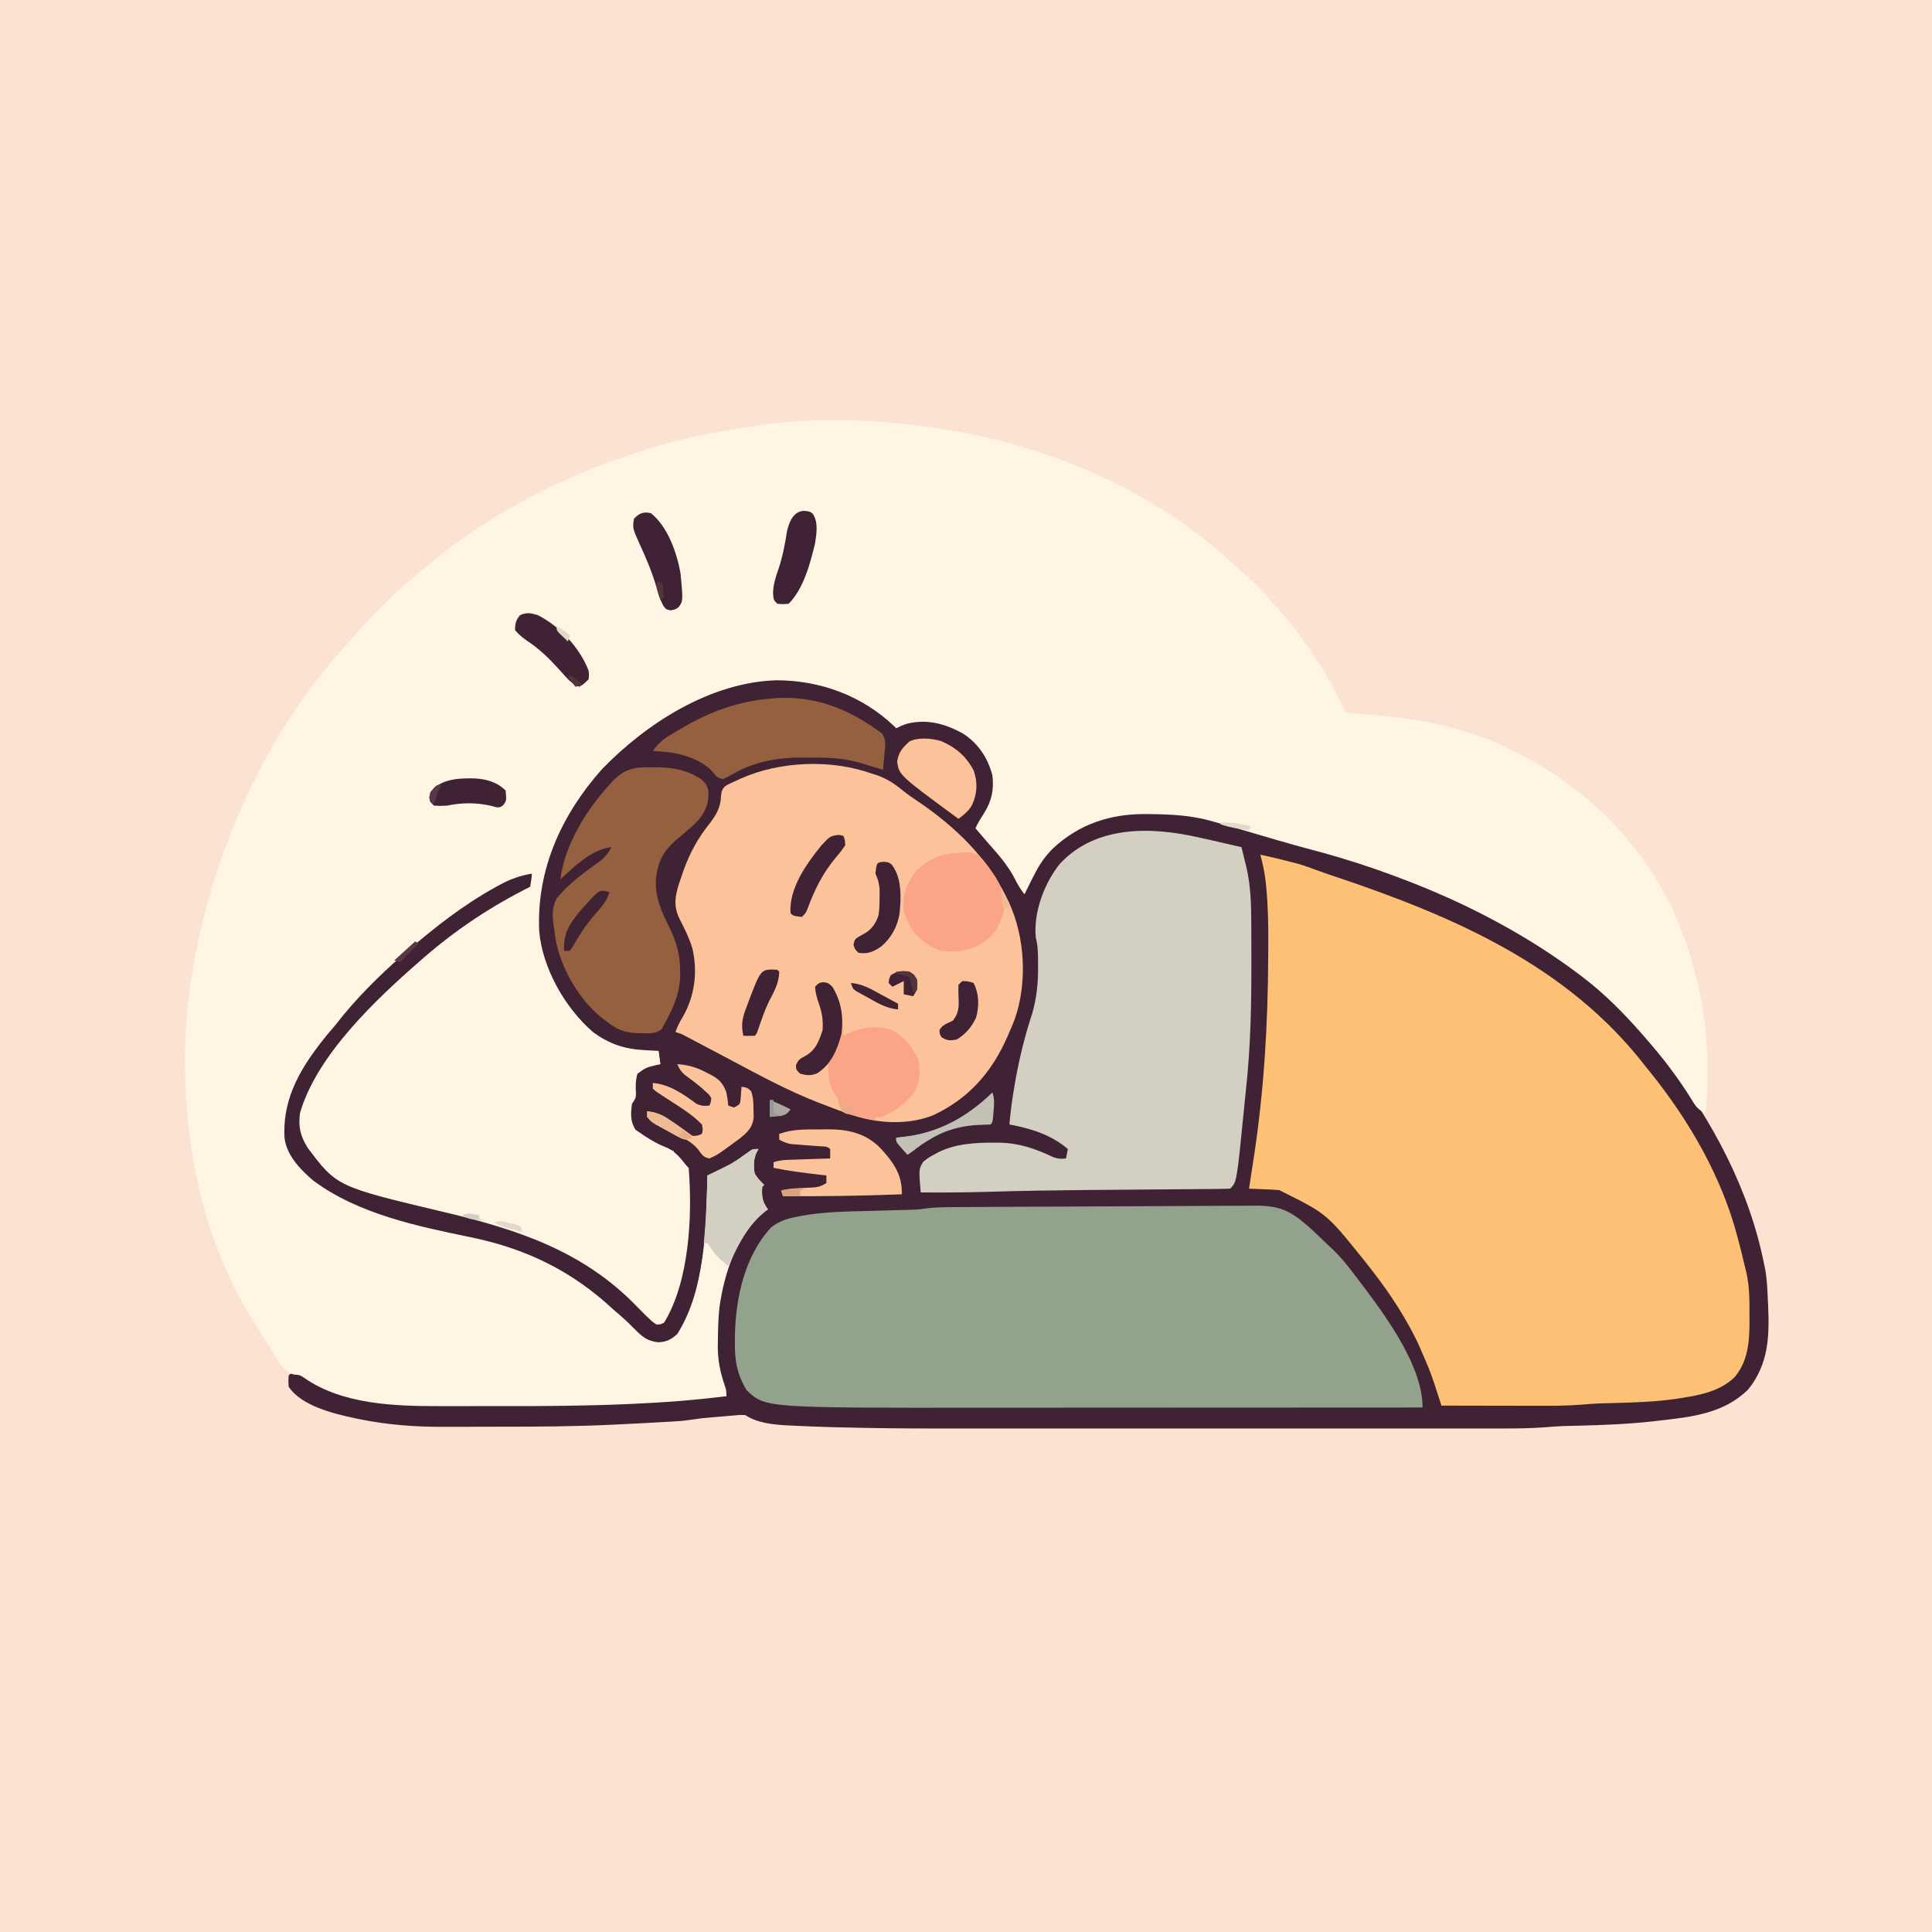 <svg version="1.1" xmlns="http://www.w3.org/2000/svg" width="1024" height="1024">
<rect width="100%" height="100%" fill="#808080" stroke="none"/>
<path d="M0 0 C337.92 0 675.84 0 1024 0 C1024 337.92 1024 675.84 1024 1024 C686.08 1024 348.16 1024 0 1024 C0 686.08 0 348.16 0 0 Z " fill="#FBE2D1" transform="translate(0,0)"/>
<path d="M0 0 C2.803 2.211 5.468 4.484 8 7 C9.052 6.505 10.104 6.01 11.188 5.5 C19.873 2.293 29.014 3.232 37.438 6.746 C48.036 11.932 55.318 19.201 59.34 30.465 C61.467 38.633 59.957 45.642 56 53 C54.453 55.2 52.856 57.041 51 59 C52.332 61.928 53.819 64.083 56 66.438 C63.885 75.294 70.741 84.333 76 95 C76.496 93.938 76.993 92.876 77.504 91.781 C81.207 84.015 84.673 76.988 91 71 C91.818 70.136 91.818 70.136 92.652 69.254 C96.844 65.135 101.564 62.412 106.75 59.75 C107.381 59.421 108.012 59.091 108.662 58.752 C119.568 53.403 130.558 52.455 142.562 52.562 C143.264 52.565 143.965 52.567 144.688 52.57 C156.172 52.63 166.961 53.717 178 57 C179.613 57.468 179.613 57.468 181.258 57.945 C183.308 58.569 185.352 59.213 187.391 59.875 C192.082 61.337 196.817 62.602 201.562 63.875 C212.104 66.719 222.567 69.784 233 73 C234.174 73.358 235.349 73.716 236.559 74.085 C246.507 77.138 256.337 80.468 266.125 84 C267.283 84.418 267.283 84.418 268.463 84.843 C323.055 104.621 377.164 132.759 413 180 C413.939 181.21 414.877 182.419 415.816 183.629 C440.297 215.442 460.184 252.362 468 292 C468.184 292.856 468.369 293.712 468.559 294.594 C469.553 300.013 469.753 305.505 470 311 C470.046 311.936 470.092 312.872 470.14 313.837 C470.859 330.373 470.407 345.002 459.59 358.422 C446.586 371.33 429.335 373.034 412 375 C411.035 375.112 410.071 375.224 409.077 375.339 C395.779 376.822 382.451 377.324 369.083 377.659 C367.848 377.69 366.613 377.722 365.34 377.754 C363.721 377.79 363.721 377.79 362.07 377.826 C358.587 377.94 355.125 378.225 351.651 378.503 C344.264 379.034 336.923 379.14 329.519 379.127 C328.116 379.128 326.713 379.13 325.31 379.132 C321.494 379.136 317.679 379.134 313.864 379.131 C309.732 379.128 305.6 379.132 301.468 379.135 C293.382 379.139 285.296 379.138 277.21 379.135 C270.62 379.133 264.03 379.133 257.44 379.134 C256.027 379.134 256.027 379.134 254.586 379.134 C252.673 379.135 250.759 379.135 248.845 379.135 C230.914 379.138 212.982 379.135 195.051 379.129 C179.749 379.125 164.448 379.126 149.146 379.13 C131.313 379.136 113.48 379.138 95.647 379.135 C93.733 379.134 91.82 379.134 89.906 379.134 C88.964 379.134 88.023 379.134 87.053 379.133 C80.503 379.132 73.953 379.134 67.403 379.136 C59.372 379.139 51.342 379.138 43.311 379.133 C39.233 379.13 35.155 379.129 31.078 379.133 C13.821 379.146 -3.422 378.986 -20.674 378.554 C-21.475 378.535 -22.275 378.516 -23.1 378.496 C-31.467 378.288 -39.827 378.004 -48.184 377.555 C-48.863 377.522 -49.541 377.488 -50.24 377.454 C-57.624 377.025 -65.759 376.16 -72 372 C-74.72 371.892 -74.72 371.892 -77.77 372.207 C-78.906 372.299 -80.042 372.391 -81.213 372.486 C-82.401 372.594 -83.589 372.702 -84.812 372.812 C-85.989 372.909 -87.165 373.005 -88.377 373.104 C-94.669 373.621 -94.669 373.621 -100.916 374.507 C-104.454 375.073 -107.934 375.302 -111.512 375.5 C-112.238 375.541 -112.965 375.581 -113.713 375.623 C-115.259 375.709 -116.805 375.793 -118.35 375.875 C-120.608 375.996 -122.866 376.122 -125.123 376.25 C-130.081 376.525 -135.04 376.766 -140 377 C-140.934 377.046 -141.868 377.091 -142.83 377.138 C-162.77 378.086 -182.697 378.188 -202.655 378.185 C-207.183 378.185 -211.71 378.199 -216.237 378.216 C-219.797 378.227 -223.357 378.229 -226.917 378.229 C-228.585 378.23 -230.253 378.234 -231.921 378.242 C-246.794 378.306 -261.521 377.228 -276.125 374.25 C-277.361 373.998 -277.361 373.998 -278.623 373.742 C-290.155 371.255 -307.156 367.265 -314 357 C-314.188 353.875 -314.188 353.875 -314 351 C-313 350 -313 350 -310.699 349.773 C-307.567 350.036 -306.352 350.821 -303.812 352.625 C-286.372 363.554 -263.072 366.157 -242.874 366.145 C-242.02 366.149 -241.166 366.152 -240.286 366.155 C-237.477 366.165 -234.668 366.167 -231.859 366.168 C-229.854 366.171 -227.849 366.175 -225.843 366.178 C-221.623 366.184 -217.404 366.186 -213.184 366.185 C-208.959 366.185 -204.734 366.192 -200.509 366.206 C-177.721 366.279 -154.973 366.097 -132.203 365.113 C-130.813 365.055 -130.813 365.055 -129.396 364.995 C-118.59 364.529 -107.846 363.802 -97.09 362.655 C-92.026 362.127 -87.092 361.913 -82 362 C-82.277 361.264 -82.554 360.528 -82.84 359.77 C-83.202 358.794 -83.564 357.818 -83.938 356.812 C-84.297 355.85 -84.657 354.887 -85.027 353.895 C-92.407 331.932 -86.793 303.468 -77 283 C-72.887 274.907 -67.395 268.395 -61 262 C-61.495 261.484 -61.99 260.969 -62.5 260.438 C-64.511 257.169 -64.206 254.777 -64 251 C-64 250.01 -64 249.02 -64 248 C-64.66 247.464 -65.32 246.928 -66 246.375 C-68.646 243.233 -68.505 241.128 -68.34 237.129 C-67.91 234.434 -66.963 232.882 -65 231 C-68.962 232.772 -72.347 234.901 -75.875 237.438 C-86.498 245 -86.498 245 -92 245 C-91.984 246.002 -91.984 246.002 -91.968 247.025 C-91.716 265.629 -92.923 282.623 -96.812 300.812 C-97.167 302.494 -97.167 302.494 -97.528 304.21 C-99.896 314.778 -102.793 326.532 -111.812 333.375 C-116.123 334.606 -119.905 335.068 -123.945 333.008 C-128.935 329.432 -133.087 324.947 -137.371 320.578 C-141.65 316.382 -146.281 312.687 -151 309 C-151.947 308.247 -152.895 307.494 -153.871 306.719 C-176.615 289.079 -202.047 281.956 -229.706 275.746 C-294.99 260.97 -294.99 260.97 -314.445 233.996 C-318.948 225.952 -318.017 214.828 -316.48 206.023 C-310.9 188.264 -296.695 171.933 -284.266 158.477 C-282.427 156.467 -280.649 154.429 -278.875 152.363 C-274.382 147.217 -269.578 142.394 -264.75 137.562 C-263.872 136.672 -262.994 135.782 -262.09 134.865 C-256.042 128.804 -249.705 123.319 -243 118 C-241.854 117.059 -240.709 116.117 -239.566 115.172 C-227.113 105.131 -213.719 96.369 -199.688 88.688 C-199.013 88.308 -198.338 87.929 -197.643 87.539 C-193.261 85.224 -189.926 84.624 -185 85 C-185 87.31 -185 89.62 -185 92 C-185.592 92.32 -186.184 92.641 -186.794 92.971 C-209.647 105.419 -231.894 119.542 -250.209 138.238 C-252.065 140.064 -253.995 141.76 -255.973 143.453 C-260.061 146.985 -263.767 150.789 -267.438 154.75 C-268.09 155.451 -268.743 156.152 -269.415 156.874 C-274.525 162.404 -279.36 168.068 -284 174 C-284.808 175.002 -285.616 176.003 -286.449 177.035 C-301.968 196.279 -301.968 196.279 -307.441 219.492 C-305.941 228.016 -300.728 234.812 -294 240 C-283.232 247.343 -271.323 251.972 -259 256 C-258.127 256.291 -257.253 256.583 -256.353 256.883 C-244.195 260.794 -231.714 263.587 -219.302 266.565 C-208.403 269.186 -197.62 271.924 -187.027 275.617 C-186.242 275.891 -185.457 276.165 -184.648 276.447 C-161.78 284.71 -141.82 300.156 -125.4 317.849 C-122.422 320.966 -120.386 322.726 -116 323 C-109.57 310.649 -107.322 297.621 -105 284 C-104.799 282.882 -104.799 282.882 -104.593 281.742 C-102.966 272.549 -102.668 263.254 -102.438 253.938 C-102.386 252.77 -102.335 251.603 -102.282 250.401 C-102.116 244.2 -102.116 244.2 -104.598 238.708 C-106.478 236.806 -106.478 236.806 -108.489 235.272 C-108.987 234.852 -109.486 234.432 -110 234 C-110 233.34 -110 232.68 -110 232 C-111.258 231.649 -112.516 231.299 -113.812 230.938 C-120.773 228.621 -129.269 224.611 -133 218 C-133.363 215.309 -133.363 215.309 -133.312 212.438 C-133.309 211.487 -133.305 210.537 -133.301 209.559 C-133 207 -133 207 -131 204 C-130.908 201.683 -130.908 201.683 -131.125 199.188 C-131.166 195.661 -130.947 193.866 -129.625 190.5 C-125.872 186.926 -122.035 186.557 -117 186 C-117.33 183.69 -117.66 181.38 -118 179 C-119.027 179.046 -120.055 179.093 -121.113 179.141 C-135.318 179.595 -145.019 176.437 -156 167 C-169.308 154.501 -180.821 134.282 -182.171 115.64 C-182.232 113.111 -182.224 110.592 -182.188 108.062 C-182.187 106.799 -182.187 106.799 -182.186 105.51 C-182.121 96.147 -181.007 87.888 -178 79 C-177.692 78.088 -177.383 77.176 -177.066 76.236 C-164.063 39.189 -133.908 10.164 -99.09 -6.938 C-88.845 -11.664 -77.945 -14.419 -67 -17 C-66.141 -17.205 -65.283 -17.41 -64.398 -17.621 C-41.141 -21.295 -18.744 -13.278 0 0 Z " fill="#3F2233" transform="translate(467,378)"/>
<path d="M0 0 C1.579 0.265 1.579 0.265 3.19 0.535 C28.501 4.909 53.596 12.446 77 23 C77.824 23.366 78.648 23.732 79.497 24.109 C105.593 35.765 129.35 51.418 150.457 70.68 C152.235 72.302 154.025 73.91 155.824 75.508 C160.5 79.68 164.989 83.835 169.012 88.645 C170.607 90.534 172.232 92.37 173.895 94.199 C187.989 109.841 200.355 128.17 208.99 147.429 C209.99 149.345 209.99 149.345 213 150 C214.61 150.18 216.224 150.318 217.84 150.43 C218.81 150.501 219.78 150.572 220.779 150.645 C222.343 150.759 222.343 150.759 223.938 150.875 C249.469 152.927 273.871 157.516 297 169 C298.134 169.555 298.134 169.555 299.292 170.121 C310.259 175.53 320.325 181.525 330 189 C330.882 189.659 331.763 190.317 332.672 190.996 C358.741 211.259 379.214 238.728 390 270 C390.251 270.72 390.502 271.44 390.76 272.181 C400.875 301.601 403.992 331.019 401 362 C397.281 360.302 395.965 358.8 393.875 355.25 C386.568 343.341 378.208 332.489 369 322 C367.892 320.724 367.892 320.724 366.762 319.422 C357.339 308.742 347.353 298.629 336 290 C335.37 289.521 334.741 289.042 334.092 288.548 C291.957 256.729 240.302 234.756 189.29 221.601 C185.069 220.493 180.881 219.269 176.688 218.062 C175.829 217.818 174.97 217.574 174.085 217.323 C169.384 215.984 164.693 214.614 160.012 213.207 C154.024 211.411 148.018 209.69 142 208 C141.21 207.77 140.42 207.539 139.606 207.302 C128.736 204.201 117.995 203.595 106.75 203.5 C106.08 203.489 105.41 203.479 104.72 203.468 C85.799 203.238 69.008 208.642 55.042 221.738 C50.708 226.028 47.701 230.572 45 236 C44.275 237.41 44.275 237.41 43.535 238.848 C42.331 241.22 41.153 243.602 40 246 C37.74 243.155 36.104 240.315 34.5 237.062 C30.644 229.862 25.388 224.074 20 218 C18.768 216.565 17.538 215.128 16.312 213.688 C15.168 212.357 15.168 212.357 14 211 C15.328 208.233 16.813 205.687 18.5 203.125 C22.591 196.561 23.898 190.692 23 183 C20.607 173.645 15.312 165.786 7.125 160.625 C-2.293 155.526 -11.89 152.888 -22.609 155.68 C-25.008 156.538 -25.008 156.538 -28 158 C-28.369 157.622 -28.737 157.245 -29.117 156.855 C-46.13 140.712 -68.179 132.602 -91.496 132.559 C-126.461 133.612 -160.412 155.322 -184.047 179.801 C-205.418 203.865 -218.667 232.933 -217.218 265.447 C-215.535 285.173 -203.464 306.281 -188.727 318.988 C-180.219 325.265 -172.147 328.002 -161.75 328.562 C-161.005 328.606 -160.26 328.649 -159.492 328.693 C-157.662 328.799 -155.831 328.9 -154 329 C-153.67 331.31 -153.34 333.62 -153 336 C-154.031 336.238 -154.031 336.238 -155.082 336.48 C-160.594 337.845 -160.594 337.845 -165.125 341.062 C-166.212 344.71 -166.134 347.914 -165.91 351.695 C-166 354 -166 354 -168 357 C-168.741 362.036 -168.997 366.505 -166.125 370.812 C-160.765 374.564 -155.465 378.081 -149.312 380.375 C-144.713 382.632 -142.142 386.041 -139 390 C-138.67 390.33 -138.34 390.66 -138 391 C-135.948 415.897 -137.533 450.999 -151 473 C-152.934 473.992 -152.934 473.992 -155 474 C-156.754 472.953 -156.754 472.953 -158.562 471.25 C-159.266 470.598 -159.97 469.945 -160.695 469.273 C-162.274 467.716 -163.83 466.137 -165.367 464.539 C-193.907 434.959 -228.918 423.586 -267.966 414.346 C-324.495 400.908 -324.495 400.908 -340 380.25 C-343.804 374.069 -344.952 369.239 -344 362 C-335.238 331.247 -303.303 301.266 -280 281 C-279.381 280.458 -278.762 279.916 -278.125 279.358 C-261.069 264.54 -242.211 252.106 -222 242 C-221.593 239.678 -221.256 237.343 -221 235 C-227.304 236.112 -232.53 237.911 -238.125 241 C-238.853 241.394 -239.581 241.789 -240.331 242.195 C-257.237 251.524 -272.449 263.379 -287 276 C-287.784 276.67 -288.567 277.341 -289.375 278.031 C-302.226 289.276 -314.559 301.48 -325 315 C-326.478 316.751 -327.957 318.501 -329.438 320.25 C-342.819 336.667 -353.307 353.118 -352.218 374.864 C-351.26 384.261 -343.734 392.006 -336.824 397.836 C-313.085 415.471 -281.57 421.99 -253.16 427.834 C-224.03 433.876 -199.773 445.671 -178 466 C-176.609 467.214 -175.213 468.422 -173.812 469.625 C-171.19 471.899 -168.73 474.26 -166.312 476.75 C-162.375 480.697 -159.775 482.803 -154.062 483.438 C-149.684 483.215 -147.261 482.044 -144 479 C-128.979 455.232 -128.804 422.124 -128 395 C-126.938 394.492 -125.876 393.984 -124.781 393.461 C-114.614 388.587 -114.614 388.587 -105.48 382.031 C-104 381 -104 381 -101 381 C-101.321 381.57 -101.642 382.14 -101.973 382.727 C-103.653 386.446 -103.711 390.005 -103 394 C-101.569 396.449 -100.057 397.994 -98 400 C-98.33 400.33 -98.66 400.66 -99 401 C-99.386 406.019 -98.977 408.907 -96 413 C-96.727 413.532 -96.727 413.532 -97.469 414.074 C-112.399 425.933 -119.136 446.677 -121.687 465.01 C-122.295 470.812 -122.442 476.606 -122.5 482.438 C-122.519 483.586 -122.537 484.734 -122.556 485.917 C-122.502 493.25 -121.277 499.416 -118.857 506.34 C-118 509 -118 509 -118 512 C-134.64 514.098 -151.257 515.368 -168.008 516.086 C-168.989 516.129 -169.971 516.172 -170.982 516.216 C-192.677 517.142 -214.358 517.309 -236.07 517.261 C-241.295 517.249 -246.52 517.256 -251.746 517.268 C-255.872 517.275 -259.999 517.273 -264.126 517.268 C-266.054 517.266 -267.982 517.268 -269.909 517.273 C-293.646 517.318 -321.579 516.436 -341.762 502.297 C-344.052 500.785 -344.052 500.785 -347.281 500.52 C-353.146 498.955 -355.798 492.749 -358.812 487.938 C-359.864 486.304 -359.864 486.304 -360.936 484.638 C-362.981 481.439 -364.995 478.223 -367 475 C-367.516 474.184 -368.032 473.367 -368.563 472.526 C-385.305 445.946 -396.13 414.982 -401 384 C-401.161 383.001 -401.322 382.002 -401.487 380.972 C-406.472 348.336 -406.167 313.429 -400 281 C-399.78 279.844 -399.561 278.688 -399.334 277.498 C-387.511 217.224 -360.171 157.846 -318.266 112.477 C-316.398 110.435 -314.587 108.365 -312.781 106.27 C-308.781 101.688 -304.552 97.36 -300.25 93.062 C-299.456 92.269 -298.662 91.476 -297.843 90.658 C-292.935 85.801 -287.983 81.229 -282.535 76.98 C-279.798 74.842 -277.191 72.583 -274.562 70.312 C-248.959 48.981 -218.982 32.087 -188 20 C-186.807 19.522 -186.807 19.522 -185.59 19.034 C-162.689 9.901 -137.888 3.15 -113.516 -0.61 C-111.822 -0.873 -110.13 -1.151 -108.441 -1.444 C-73.343 -7.428 -35.018 -6.073 0 0 Z " fill="#FEF6E2" transform="translate(503,228)"/>
<path d="M0 0 C5.559 1.17 11.067 2.497 16.562 3.938 C17.781 4.256 18.999 4.574 20.254 4.902 C23.525 5.861 26.665 6.994 29.85 8.201 C33.243 9.462 36.675 10.604 40.109 11.75 C102.241 32.643 162.756 58.67 204 112 C204.876 113.088 205.753 114.173 206.633 115.258 C227.307 140.879 244.698 170.974 253 203 C253.167 203.633 253.334 204.267 253.506 204.919 C254.734 209.598 255.913 214.286 257 219 C257.182 219.726 257.365 220.453 257.553 221.201 C259.272 228.647 259.297 235.948 259.25 243.562 C259.258 244.825 259.265 246.088 259.273 247.389 C259.251 258.056 258.532 268.452 251.383 276.914 C243.773 284.334 233.214 286.428 223 288 C221.895 288.174 220.791 288.348 219.652 288.527 C208.778 290.019 197.915 290.382 186.948 290.658 C185.723 290.69 184.497 290.721 183.234 290.754 C182.154 290.778 181.073 290.802 179.96 290.826 C176.637 290.972 173.356 291.223 170.043 291.509 C162.385 292.115 154.75 292.127 147.074 292.098 C145.591 292.096 144.107 292.094 142.623 292.093 C138.765 292.09 134.907 292.08 131.049 292.069 C127.093 292.058 123.137 292.054 119.182 292.049 C111.454 292.038 103.727 292.021 96 292 C95.816 291.426 95.632 290.851 95.442 290.26 C90.343 274.42 90.343 274.42 83.688 259.188 C83.219 258.231 82.75 257.274 82.267 256.289 C74.796 241.303 65.48 228.026 55 215 C54.492 214.368 53.984 213.736 53.46 213.084 C35.101 190.255 35.101 190.255 9.923 177.756 C7.511 177.581 5.104 177.467 2.688 177.375 C1.434 177.317 1.434 177.317 0.154 177.258 C-1.897 177.164 -3.948 177.081 -6 177 C-5.817 175.815 -5.817 175.815 -5.631 174.607 C-5.086 171.071 -4.543 167.536 -4 164 C-3.757 162.425 -3.757 162.425 -3.508 160.818 C1.944 125.24 4.027 90.019 4.174 54.049 C4.183 52.011 4.194 49.974 4.209 47.937 C4.274 37.601 4.12 27.36 3.113 17.066 C2.997 15.869 2.997 15.869 2.878 14.647 C2.327 9.62 1.323 4.881 0 0 Z " fill="#FEC074" transform="translate(668,453)"/>
<path d="M0 0 C0.75 -0.006 1.499 -0.013 2.272 -0.02 C4.762 -0.04 7.252 -0.053 9.742 -0.066 C11.536 -0.079 13.331 -0.092 15.125 -0.106 C31.463 -0.221 47.802 -0.278 64.141 -0.323 C76.204 -0.356 88.266 -0.415 100.329 -0.51 C108.828 -0.574 117.328 -0.608 125.828 -0.619 C130.896 -0.627 135.964 -0.648 141.033 -0.702 C145.804 -0.753 150.573 -0.765 155.345 -0.749 C157.088 -0.75 158.831 -0.764 160.573 -0.793 C172.207 -0.978 179.035 0.35 188.133 8.174 C188.829 8.751 189.524 9.328 190.24 9.922 C191.87 11.307 193.412 12.746 194.946 14.237 C195.492 14.756 196.039 15.276 196.602 15.811 C197.661 16.822 198.716 17.836 199.768 18.855 C200.871 19.921 201.994 20.967 203.122 22.006 C209.189 27.726 214.123 34.538 219.133 41.174 C219.782 42.032 219.782 42.032 220.444 42.907 C232.722 59.271 251.133 84.762 251.133 106.174 C214.386 106.197 177.638 106.215 140.89 106.225 C136.533 106.226 132.175 106.228 127.818 106.229 C126.951 106.229 126.083 106.23 125.19 106.23 C111.222 106.234 97.255 106.242 83.288 106.251 C68.911 106.261 54.535 106.266 40.159 106.268 C32.103 106.269 24.047 106.272 15.991 106.28 C-97.236 106.381 -97.236 106.381 -107.117 97.049 C-112.261 88.598 -113.527 81.053 -113.367 71.237 C-113.355 70.053 -113.344 68.87 -113.332 67.65 C-112.896 47.701 -108.106 25.917 -94.242 10.799 C-89.796 7.253 -85.694 6.078 -80.234 5.022 C-79.37 4.853 -78.507 4.684 -77.617 4.509 C-65.719 2.382 -53.669 2.28 -41.617 1.987 C-38.053 1.885 -34.489 1.779 -30.925 1.67 C-28.731 1.604 -26.536 1.544 -24.341 1.49 C-22.847 1.449 -22.847 1.449 -21.323 1.408 C-20.028 1.376 -20.028 1.376 -18.706 1.343 C-15.718 1.201 -15.718 1.201 -12.181 0.674 C-8.119 0.16 -4.091 0.015 0 0 Z " fill="#92A28C" transform="translate(502.867,639.826)"/>
<path d="M0 0 C0.944 0.3 1.887 0.601 2.859 0.91 C8.197 2.778 12.197 5.436 16.535 9.027 C19.34 11.272 22.267 13.248 25.25 15.25 C44.374 28.292 61.162 44.5 71.375 65.438 C71.792 66.283 72.209 67.129 72.639 68 C81.373 86.673 82.654 111.119 75.689 130.579 C74.841 132.744 73.937 134.872 73 137 C72.7 137.704 72.401 138.408 72.092 139.133 C63.77 158.316 51.314 172.494 32.113 181.328 C16.388 187.166 -0.758 185.024 -16 179 C-16.736 178.74 -17.472 178.479 -18.23 178.211 C-20.176 177.522 -22.083 176.763 -24 176 C-25.002 175.627 -26.003 175.255 -27.035 174.871 C-44.531 168.189 -60.988 159.084 -77.508 150.321 C-82.168 147.851 -86.833 145.393 -91.5 142.938 C-92.403 142.46 -93.306 141.982 -94.237 141.49 C-95.076 141.049 -95.916 140.607 -96.781 140.152 C-97.524 139.76 -98.268 139.368 -99.033 138.965 C-101.127 137.883 -101.127 137.883 -104 137 C-102.943 134.092 -101.771 131.634 -100.125 129 C-93.712 117.837 -92.104 105.043 -95.062 92.562 C-96.683 87.254 -99.092 82.297 -101.662 77.389 C-105.263 70.239 -104.205 64.761 -101.816 57.476 C-101.506 56.576 -101.195 55.677 -100.875 54.75 C-100.397 53.351 -100.397 53.351 -99.91 51.923 C-96.481 42.136 -92.1 34.188 -85.609 26.117 C-82.159 21.579 -80.063 17.779 -79.859 12.023 C-79.58 9.55 -79.412 8.397 -77.601 6.654 C-75.655 5.494 -73.709 4.573 -71.625 3.688 C-70.901 3.355 -70.178 3.022 -69.432 2.679 C-48.596 -6.635 -21.471 -7.642 0 0 Z " fill="#FCC29A" transform="translate(462,410)"/>
<path d="M0 0 C1.976 0.438 3.953 0.876 5.93 1.312 C11.294 2.509 16.65 3.742 22 5 C22.654 7.623 23.298 10.248 23.938 12.875 C24.211 13.966 24.211 13.966 24.49 15.078 C26.985 25.419 27.167 35.696 27.203 46.297 C27.21 47.682 27.217 49.066 27.224 50.451 C27.243 54.884 27.248 59.317 27.25 63.75 C27.251 64.503 27.251 65.257 27.252 66.033 C27.27 88.504 26.876 110.805 24.419 133.164 C24.005 136.952 23.635 140.742 23.273 144.535 C19.52 182.48 19.52 182.48 16 186 C13.071 186.12 10.164 186.176 7.234 186.189 C6.311 186.198 5.389 186.206 4.438 186.215 C2.419 186.232 0.4 186.247 -1.618 186.26 C-4.855 186.281 -8.092 186.309 -11.329 186.337 C-17.091 186.387 -22.853 186.431 -28.615 186.474 C-38.788 186.549 -48.96 186.631 -59.133 186.719 C-60.237 186.728 -61.341 186.738 -62.478 186.747 C-78.842 186.891 -95.197 187.178 -111.555 187.664 C-123.706 188.024 -135.844 188.11 -148 188 C-149.053 175.801 -149.053 175.801 -146.758 171.875 C-144.927 170.255 -143.167 169.13 -141 168 C-140.313 167.616 -139.626 167.232 -138.918 166.836 C-129.806 162.272 -119.66 161.608 -109.625 161.625 C-108.621 161.627 -107.618 161.628 -106.583 161.63 C-95.888 161.806 -87.51 164.709 -77.879 169.25 C-75.516 170.193 -73.515 170.325 -71 170 C-70.67 168.35 -70.34 166.7 -70 165 C-78.931 157.399 -89.636 154.12 -101 152 C-100.387 144.892 -99.421 137.9 -98.188 130.875 C-98.012 129.872 -97.836 128.868 -97.654 127.834 C-95.539 116.064 -92.677 104.625 -88.93 93.258 C-86.515 84.796 -85.704 76.917 -85.812 68.125 C-85.813 67.107 -85.814 66.088 -85.814 65.039 C-85.839 60.829 -85.908 57.075 -87 53 C-88.355 39.675 -82.503 24.034 -74.191 13.766 C-54.963 -6.817 -25.44 -5.857 0 0 Z " fill="#D3D0C3" transform="translate(636,444)"/>
<path d="M0 0 C0.851 -0.003 1.703 -0.006 2.58 -0.01 C10.153 0.054 17.473 0.889 24.125 4.75 C24.856 5.161 25.587 5.572 26.34 5.996 C28.795 7.745 30.014 9.478 30.629 12.441 C30.946 18.81 29.521 22.635 25.656 27.672 C22.118 31.457 18.186 34.688 14.192 37.979 C6.819 44.128 3.995 49.577 2.844 59.18 C2.319 69.276 5.876 76.478 10.188 85.312 C13.929 92.991 15.629 99.568 15.688 108.062 C15.694 108.843 15.7 109.623 15.707 110.427 C15.538 118.116 13.168 124.809 9.688 131.625 C9.285 132.426 8.883 133.226 8.469 134.051 C8.046 134.797 7.623 135.544 7.188 136.312 C6.818 137.056 6.448 137.8 6.066 138.566 C3.042 141.377 -0.457 140.992 -4.375 140.938 C-5.188 140.929 -6 140.921 -6.838 140.912 C-13.852 140.649 -18.409 138.864 -23.812 134.312 C-24.565 133.744 -25.318 133.176 -26.094 132.59 C-38.373 122.687 -48.159 105.462 -50.559 89.727 C-50.642 88.93 -50.726 88.133 -50.812 87.312 C-51.01 86.124 -51.207 84.935 -51.41 83.711 C-52.017 78.67 -52.361 73.861 -49.639 69.381 C-43.302 61.488 -34.656 55.329 -26.457 49.496 C-23.787 47.292 -22.378 45.373 -20.812 42.312 C-31.732 43.782 -39.836 52.242 -47.812 59.312 C-45.307 40.561 -34.029 22.595 -21.438 8.812 C-20.962 8.291 -20.487 7.769 -19.998 7.232 C-13.829 0.821 -8.5 -0.159 0 0 Z " fill="#95603F" transform="translate(344.812,406.688)"/>
<path d="M0 0 C19.183 -0.405 35.369 6.061 50.766 17.117 C51.583 17.699 52.4 18.28 53.242 18.879 C55.65 22.417 54.947 25.74 54.516 29.867 C54.45 30.66 54.384 31.453 54.316 32.27 C54.152 34.22 53.961 36.169 53.766 38.117 C53.183 37.935 52.6 37.754 52 37.566 C49.262 36.727 46.514 35.923 43.766 35.117 C42.903 34.851 42.04 34.585 41.15 34.312 C33.29 32.086 25.745 31.622 17.64 31.671 C15.531 31.68 13.425 31.651 11.316 31.619 C-1.434 31.552 -13.809 33.598 -25.047 39.93 C-28.441 41.824 -28.441 41.824 -31.234 43.117 C-34.234 42.117 -34.234 42.117 -36.059 39.754 C-41.484 33.179 -51.83 29.743 -60.102 28.785 C-62.811 28.527 -65.519 28.304 -68.234 28.117 C-64.742 22.825 -60.028 20.233 -54.672 17.117 C-53.766 16.585 -52.86 16.054 -51.926 15.506 C-35.393 5.9 -19.142 0.694 0 0 Z " fill="#95603F" transform="translate(414.234,369.883)"/>
<path d="M0 0 C2.625 0.438 2.625 0.438 4.75 2.375 C9.78 10.591 10.234 18.951 10.625 28.438 C11.196 28.149 11.767 27.86 12.355 27.562 C20.175 23.982 28.175 22.451 36.465 25.473 C43.393 29.213 47.164 34.515 50.625 41.438 C51.365 48.306 51.369 54.013 47.172 59.695 C42.517 64.938 37.254 68.987 30.625 71.438 C29.635 71.438 28.645 71.438 27.625 71.438 C27.625 72.097 27.625 72.757 27.625 73.438 C24.641 72.713 21.662 71.976 18.688 71.211 C16.471 70.651 14.239 70.151 12 69.688 C9.625 68.438 9.625 68.438 8.5 65.188 C8.211 63.95 7.923 62.712 7.625 61.438 C6.944 60.551 6.264 59.664 5.562 58.75 C2.712 53.876 2.805 48.996 2.625 43.438 C1.511 44.366 1.511 44.366 0.375 45.312 C-5.096 49.54 -5.096 49.54 -9.5 49.188 C-12.375 48.438 -12.375 48.438 -14.375 46.438 C-14.5 44.125 -14.5 44.125 -13.375 41.438 C-11.66 40.281 -11.66 40.281 -9.562 39.125 C-3.91 35.934 -2.351 31.366 -0.375 25.438 C0.011 19.836 -0.727 15.806 -2.633 10.551 C-3.582 7.849 -4.166 5.295 -4.375 2.438 C-2.375 0.438 -2.375 0.438 0 0 Z " fill="#FCA586" transform="translate(436.375,520.562)"/>
<path d="M0 0 C0.643 0.825 1.286 1.65 1.949 2.5 C2.523 3.325 3.096 4.15 3.688 5 C4.269 5.825 4.85 6.65 5.449 7.5 C9.136 13.444 10.464 19.039 10 26 C8.003 33.593 4.723 39.161 -2.062 43.312 C-9.035 47.307 -15.038 47.671 -23 47 C-26.06 46.124 -28.412 44.835 -31 43 C-31.626 42.564 -32.253 42.129 -32.898 41.68 C-38.364 37.459 -40.85 32.45 -43 26 C-43.866 17.402 -41.351 10.797 -36 4 C-29.047 -2.007 -23.659 -4.365 -14.562 -4.938 C-13.716 -5.018 -12.87 -5.099 -11.998 -5.182 C-6.149 -5.553 -3.712 -4.902 0 0 Z " fill="#FCA586" transform="translate(522,457)"/>
<path d="M0 0 C1.259 -0.024 2.519 -0.049 3.816 -0.074 C14.719 -0.108 23.855 1.657 31.902 9.391 C38.973 16.985 44.009 23.61 43.75 34.375 C22.739 35.2 1.777 35.511 -19.25 35.375 C-19.745 33.89 -19.745 33.89 -20.25 32.375 C-15.201 31.177 -10.119 31.048 -4.957 30.857 C-1.243 30.673 0.587 30.484 3.75 28.375 C3.75 27.055 3.75 25.735 3.75 24.375 C2.65 24.254 1.551 24.133 0.418 24.008 C-7.867 23.075 -16.072 22.035 -24.25 20.375 C-24.25 19.385 -24.25 18.395 -24.25 17.375 C-21.011 16.295 -18.458 16.171 -15.051 16.059 C-13.842 16.017 -12.634 15.975 -11.389 15.932 C-10.126 15.892 -8.863 15.853 -7.562 15.812 C-6.288 15.769 -5.014 15.726 -3.701 15.682 C-0.551 15.575 2.599 15.473 5.75 15.375 C5.793 13.709 5.791 12.041 5.75 10.375 C4.127 8.752 2.222 9.076 -0.02 8.91 C-1.476 8.793 -1.476 8.793 -2.963 8.674 C-5.017 8.517 -7.072 8.364 -9.127 8.213 C-10.59 8.094 -10.59 8.094 -12.082 7.973 C-12.976 7.906 -13.871 7.839 -14.792 7.77 C-17.303 7.367 -19.057 6.634 -21.25 5.375 C-21.25 4.385 -21.25 3.395 -21.25 2.375 C-14.302 -0.225 -7.345 0.007 0 0 Z " fill="#FCC29A" transform="translate(434.25,598.625)"/>
<path d="M0 0 C-0.481 0.855 -0.481 0.855 -0.973 1.727 C-2.653 5.446 -2.711 9.005 -2 13 C-0.569 15.449 0.943 16.994 3 19 C2.67 19.33 2.34 19.66 2 20 C1.614 25.019 2.023 27.907 5 32 C4.515 32.354 4.031 32.709 3.531 33.074 C-5.828 40.508 -11.001 51.354 -16 62 C-19.516 59.302 -22.249 56.861 -24.75 53.188 C-25.493 52.136 -26.235 51.084 -27 50 C-27.66 50 -28.32 50 -29 50 C-28.934 49.359 -28.869 48.718 -28.801 48.057 C-28.08 40.647 -27.703 33.252 -27.438 25.812 C-27.394 24.67 -27.351 23.527 -27.307 22.35 C-27.202 19.566 -27.1 16.783 -27 14 C-25.938 13.492 -24.876 12.984 -23.781 12.461 C-13.614 7.587 -13.614 7.587 -4.48 1.031 C-3 0 -3 0 0 0 Z " fill="#D3D0C3" transform="translate(402,609)"/>
<path d="M0 0 C6.081 0.467 10.477 1.779 15.812 4.688 C16.467 5.014 17.121 5.341 17.795 5.678 C22.221 8.042 24.211 10.136 26 15 C26.688 18.875 26.688 18.875 27 22 C27.99 22.33 28.98 22.66 30 23 C33.17 21.379 33.17 21.379 33.512 18.836 C33.599 17.618 33.599 17.618 33.688 16.375 C33.753 15.558 33.819 14.74 33.887 13.898 C33.924 13.272 33.961 12.645 34 12 C36.495 12.333 37.665 12.564 39.227 14.598 C40.298 17.925 40.34 20.946 40.375 24.438 C40.403 25.736 40.432 27.034 40.461 28.371 C39.769 33.815 37.328 35.889 33.23 39.316 C21.313 48.113 21.313 48.113 17 50 C13.733 49.423 12.962 47.947 11.047 45.254 C7.41 40.844 2.427 38.773 -2.625 36.312 C-4.516 35.376 -6.404 34.435 -8.289 33.488 C-9.121 33.081 -9.954 32.674 -10.811 32.255 C-12.97 31.017 -14.462 29.954 -16 28 C-16 27.01 -16 26.02 -16 25 C-11.38 25.516 -8.418 26.676 -4.562 29.25 C-3.612 29.874 -2.662 30.498 -1.684 31.141 C0.565 32.698 2.719 34.32 4.875 36 C7.796 38.304 7.796 38.304 10.938 37.812 C11.618 37.544 12.299 37.276 13 37 C13.59 34.758 13.59 34.758 13 32 C7.68 26.42 0.853 22.469 -5.574 18.27 C-6.716 17.514 -7.858 16.757 -9 16 C-9.811 15.468 -10.622 14.935 -11.457 14.387 C-11.966 13.929 -12.475 13.471 -13 13 C-13 12.01 -13 11.02 -13 10 C-4.312 10.686 3.08 15.788 9.895 20.863 C12.427 22.23 14.164 22.213 17 22 C17.766 20.176 17.766 20.176 18 18 C16.906 16.22 16.906 16.22 15.125 14.688 C14.164 13.786 14.164 13.786 13.184 12.867 C10.204 10.319 7.097 7.969 3.918 5.676 C1.901 3.914 1.011 2.456 0 0 Z " fill="#FCC29A" transform="translate(359,564)"/>
<path d="M0 0 C7.817 3.248 13.714 8.239 17.57 15.824 C19.705 21.851 19.4 27.945 16.766 33.754 C14.995 37.128 12.47 39.04 9.453 41.316 C-21.948 18.211 -21.948 18.211 -23.047 11.066 C-22.386 6.108 -20.167 3.636 -16.547 0.316 C-11.797 -2.058 -5.004 -1.343 0 0 Z " fill="#FCC29A" transform="translate(498.547,392.684)"/>
<path d="M0 0 C8.932 7.116 13.721 20.905 15.688 31.812 C17.084 46.546 17.084 46.546 14.641 49.824 C13 51 13 51 10.5 51.5 C8 51 8 51 6.477 48.906 C4.823 45.651 3.864 42.515 2.875 39 C0.568 31.09 -2.606 23.66 -6.053 16.184 C-9.734 7.997 -9.734 7.997 -9 3 C-6.328 0.031 -3.898 -0.928 0 0 Z " fill="#3F2233" transform="translate(345,272)"/>
<path d="M0 0 C3.125 0.25 3.125 0.25 4.781 1.398 C7.964 5.783 6.928 12.133 6.125 17.25 C3.562 27.863 0.051 41.324 -7.875 49.25 C-10.875 49.5 -10.875 49.5 -13.875 49.25 C-15.875 47.25 -15.875 47.25 -16.145 43.594 C-16.036 39.39 -14.972 35.687 -13.562 31.75 C-11.21 24.812 -9.811 18.015 -8.746 10.773 C-7.521 5.819 -5.46 0.475 0 0 Z " fill="#3F2233" transform="translate(425.875,270.75)"/>
<path d="M0 0 C11.533 5.831 22.113 17.053 26.824 29.109 C27.25 30.938 27.25 30.938 27 34 C24.562 36.438 24.562 36.438 22 38 C18.882 36.633 16.961 35.131 14.715 32.586 C13.803 31.573 13.803 31.573 12.872 30.54 C12.234 29.826 11.595 29.111 10.938 28.375 C5.742 22.679 0.729 17.825 -5.73 13.578 C-8.14 11.902 -10.092 10.233 -12 8 C-12 4.523 -11.619 2.738 -9.375 0.062 C-5.759 -1.555 -3.815 -1.063 0 0 Z " fill="#3F2233" transform="translate(285,326)"/>
<path d="M0 0 C2.625 0.25 2.625 0.25 4.184 1.453 C9.763 8.408 9.247 19.249 8.379 27.625 C7.22 34.505 3.99 40.374 -1.336 44.926 C-5.315 47.632 -8.451 49.071 -13.375 48.25 C-15.375 46.25 -15.375 46.25 -16 43.938 C-15.375 41.25 -15.375 41.25 -13.727 40.023 C-12.295 39.198 -10.858 38.381 -9.418 37.57 C-6.021 35.375 -4.084 32.328 -2.789 28.531 C-2.199 25.279 -2.204 22.116 -2.188 18.812 C-2.166 16.865 -2.166 16.865 -2.145 14.879 C-2.362 11.461 -3.016 9.336 -4.375 6.25 C-3.709 0.39 -3.709 0.39 0 0 Z " fill="#3F2233" transform="translate(468.375,456.75)"/>
<path d="M0 0 C2.625 0.438 2.625 0.438 4.75 2.375 C9.588 10.277 10.749 18.247 9.625 27.438 C7.292 36.068 4.304 43.352 -3.312 48.375 C-6.865 49.608 -8.794 49.496 -12.375 48.438 C-14.375 46.438 -14.375 46.438 -14.5 44.125 C-13.188 40.99 -12.445 40.714 -9.562 39.125 C-3.91 35.934 -2.351 31.366 -0.375 25.438 C0.011 19.836 -0.727 15.806 -2.633 10.551 C-3.582 7.849 -4.166 5.295 -4.375 2.438 C-2.375 0.438 -2.375 0.438 0 0 Z " fill="#3F2233" transform="translate(436.375,520.562)"/>
<path d="M0 0 C1.12 -0.005 1.12 -0.005 2.262 -0.01 C8.754 0.13 14.997 1.684 19.75 6.438 C20.215 11.784 20.215 11.784 18.508 14.184 C16.75 15.438 16.75 15.438 14.727 15.293 C13.951 15.073 13.175 14.852 12.375 14.625 C4.551 12.764 -3.395 12.762 -11.25 14.438 C-14.938 14.625 -14.938 14.625 -18.25 14.438 C-20.25 12.438 -20.25 12.438 -20.75 10.125 C-20.139 6.84 -18.699 5.623 -16.148 3.551 C-11.03 0.549 -5.829 0.02 0 0 Z " fill="#3F2233" transform="translate(248.25,412.562)"/>
<path d="M0 0 C0.825 0.165 1.65 0.33 2.5 0.5 C3.316 2.59 3.316 2.59 3.5 5.5 C1.893 7.897 0.328 9.913 -1.562 12.062 C-8.528 20.435 -12.877 29.338 -16.641 39.539 C-17.5 41.5 -17.5 41.5 -19.5 43.5 C-24.056 42.944 -24.056 42.944 -25.5 41.5 C-26.391 28.451 -17.233 15.599 -9.352 5.84 C-4.577 0.654 -4.577 0.654 0 0 Z " fill="#3F2233" transform="translate(444.5,442.5)"/>
<path d="M0 0 C0.33 0.33 0.66 0.66 1 1 C0.866 7.041 -1.597 11.368 -4.371 16.648 C-6.676 21.392 -8.334 26.271 -10.02 31.262 C-11 34 -11 34 -12 35 C-14 35.041 -16 35.043 -18 35 C-19.513 28.669 -18.227 24.532 -15.875 18.562 C-15.43 17.351 -15.43 17.351 -14.977 16.115 C-8.678 -0.445 -8.678 -0.445 0 0 Z " fill="#3F2233" transform="translate(412,514)"/>
<path d="M0 0 C3 0.062 3 0.062 6 1 C8.938 6.62 9.079 13.228 7.348 19.281 C5.11 24.275 1.73 28.205 -3 31 C-6.442 31.596 -8.005 31.642 -10.938 29.75 C-12 28 -12 28 -12.062 26 C-10.491 23.042 -7.95 22.475 -5 21 C-1.804 16.94 -1.719 13.881 -1.938 8.812 C-2.03 6.543 -2.066 4.27 -2 2 C-1.34 1.34 -0.68 0.68 0 0 Z " fill="#3F2233" transform="translate(510,520)"/>
<path d="M0 0 C1.173 3.519 0.927 5.939 0.625 9.625 C0.49 11.377 0.49 11.377 0.352 13.164 C0 16 0 16 -1 17 C-3.207 17.109 -5.416 17.186 -7.625 17.25 C-20.998 17.957 -31.603 22.529 -42 31 C-42.99 31.66 -43.98 32.32 -45 33 C-46.006 31.88 -47.005 30.754 -48 29.625 C-48.835 28.685 -48.835 28.685 -49.688 27.727 C-51 26 -51 26 -51 24 C-50.068 23.914 -49.136 23.827 -48.176 23.738 C-29.017 21.627 -13.755 13.355 0 0 Z " fill="#C3C0B6" transform="translate(526,579)"/>
<path d="M0 0 C0.572 0.233 1.145 0.467 1.734 0.707 C0.289 5.226 -2.266 8.251 -5.391 11.707 C-10.254 17.22 -14.029 22.91 -17.609 29.32 C-18.156 30.108 -18.702 30.896 -19.266 31.707 C-20.256 31.707 -21.246 31.707 -22.266 31.707 C-22.837 22.381 -19.278 17.145 -13.523 10.223 C-3.896 -0.504 -3.896 -0.504 0 0 Z " fill="#3F2233" transform="translate(321.266,472.293)"/>
<path d="M0 0 C2.438 1.625 2.438 1.625 4 4 C4.503 8.108 4.327 9.509 2 13 C0.35 12.67 -1.3 12.34 -3 12 C-3 9.69 -3 7.38 -3 5 C-4.98 5.99 -6.96 6.98 -9 8 C-9.66 7.34 -10.32 6.68 -11 6 C-10.812 4 -10.812 4 -10 2 C-6.279 -0.48 -4.402 -0.463 0 0 Z " fill="#3F2233" transform="translate(482,515)"/>
<path d="M0 0 C4.62 0.516 7.582 1.676 11.438 4.25 C12.381 4.875 13.325 5.5 14.297 6.145 C17.565 8.388 20.803 10.656 24 13 C22.25 14.104 22.25 14.104 20 15 C18.033 14.448 18.033 14.448 15.996 13.332 C15.256 12.933 14.515 12.534 13.752 12.123 C12.988 11.691 12.224 11.258 11.438 10.812 C10.67 10.399 9.902 9.986 9.111 9.561 C2.31 5.831 2.31 5.831 0 3 C0 2.01 0 1.02 0 0 Z " fill="#EFBB95" transform="translate(343,589)"/>
<path d="M0 0 C0 0.66 0 1.32 0 2 C-0.557 2.291 -1.114 2.583 -1.688 2.883 C-7.175 5.83 -12.121 9.131 -17 13 C-18.006 11.88 -19.005 10.754 -20 9.625 C-20.835 8.685 -20.835 8.685 -21.688 7.727 C-23 6 -23 6 -23 4 C-21.987 3.879 -20.974 3.758 -19.93 3.633 C-18.578 3.464 -17.227 3.295 -15.875 3.125 C-15.21 3.046 -14.545 2.968 -13.859 2.887 C-9.218 2.295 -4.567 0 0 0 Z " fill="#C3C0B6" transform="translate(498,599)"/>
<path d="M0 0 C6.054 0.466 10.656 3.205 15.875 6.062 C16.754 6.535 17.633 7.007 18.539 7.494 C20.697 8.655 22.85 9.824 25 11 C25 11.99 25 12.98 25 14 C19.094 13.523 14.739 10.985 9.688 8.125 C8.864 7.678 8.041 7.23 7.193 6.77 C6.412 6.333 5.63 5.896 4.824 5.445 C4.114 5.048 3.403 4.652 2.671 4.243 C1 3 1 3 0 0 Z " fill="#3F2233" transform="translate(451,521)"/>
<path d="M0 0 C3.791 1.45 7.387 3.152 11 5 C9.585 7.034 8.45 7.904 6.02 8.422 C4.018 8.663 2.009 8.835 0 9 C0 6.03 0 3.06 0 0 Z " fill="#ABA8A4" transform="translate(408,583)"/>
<path d="M0 0 C-0.99 0.33 -1.98 0.66 -3 1 C-3 1.99 -3 2.98 -3 4 C-5.97 4 -8.94 4 -12 4 C-12.33 3.01 -12.66 2.02 -13 1 C-8.591 -0.102 -4.516 -0.077 0 0 Z " fill="#DBA37B" transform="translate(427,630)"/>
<path d="M0 0 C1.084 0.253 2.168 0.505 3.285 0.766 C4.16 1.09 5.036 1.415 5.938 1.75 C6.267 2.74 6.598 3.73 6.938 4.75 C5.186 4.297 3.436 3.837 1.688 3.375 C0.713 3.12 -0.262 2.865 -1.266 2.602 C-3.721 1.854 -5.819 0.979 -8.062 -0.25 C-5.105 -1.729 -3.167 -0.77 0 0 Z " fill="#E3D9CB" transform="translate(270.062,648.25)"/>
<path d="M0 0 C5.789 -0.207 10.429 0.408 16 2 C15.67 2.66 15.34 3.32 15 4 C9.761 3.449 5.026 2.571 0 1 C0 0.67 0 0.34 0 0 Z " fill="#E3D9CB" transform="translate(647,436)"/>
<path d="M0 0 C6.276 -0.483 6.276 -0.483 9.438 1.625 C11.396 4.603 11.318 6.504 11 10 C10.01 10.495 10.01 10.495 9 11 C8.34 8.36 7.68 5.72 7 3 C4.69 2.34 2.38 1.68 0 1 C0 0.67 0 0.34 0 0 Z " fill="#51353B" transform="translate(475,515)"/>
<path d="M0 0 C0.66 0.33 1.32 0.66 2 1 C-1.3 4.3 -4.6 7.6 -8 11 C-8.99 10.67 -9.98 10.34 -11 10 C-5.555 5.05 -5.555 5.05 0 0 Z " fill="#593749" transform="translate(220,499)"/>
<path d="M0 0 C-0.289 0.536 -0.577 1.072 -0.875 1.625 C-2.167 4.353 -3.086 7.126 -4 10 C-4.66 9.67 -5.32 9.34 -6 9 C-6.25 6.75 -6.25 6.75 -6 4 C-2.757 0 -2.757 0 0 0 Z " fill="#593749" transform="translate(234,416)"/>
<path d="M0 0 C-0.66 0.66 -1.32 1.32 -2 2 C-2.99 2 -3.98 2 -5 2 C-5 2.66 -5 3.32 -5 4 C-7.31 3.34 -9.62 2.68 -12 2 C-12 1.67 -12 1.34 -12 1 C-7.936 0.226 -4.136 -0.098 0 0 Z " fill="#FCA586" transform="translate(469,590)"/>
<path d="M0 0 C0.99 0.33 1.98 0.66 3 1 C3.33 3.64 3.66 6.28 4 9 C3.01 9.495 3.01 9.495 2 10 C0.684 6.38 0 3.904 0 0 Z " fill="#51353B" transform="translate(348,308)"/>
<path d="M0 0 C0.66 0 1.32 0 2 0 C2 2.31 2 4.62 2 7 C2.99 7.33 3.98 7.66 5 8 C3.35 8.33 1.7 8.66 0 9 C0 6.03 0 3.06 0 0 Z " fill="#999799" transform="translate(408,583)"/>
<path d="M0 0 C0 0.66 0 1.32 0 2 C0.99 2.33 1.98 2.66 3 3 C-5.571 2.143 -5.571 2.143 -9 0 C-5.522 -1.159 -3.541 -0.708 0 0 Z " fill="#D3D0C3" transform="translate(254,644)"/>
<path d="M0 0 C2.884 1.293 4.872 2.659 7 5 C6.67 5.99 6.34 6.98 6 8 C4.994 7.048 3.995 6.088 3 5.125 C2.443 4.591 1.886 4.058 1.312 3.508 C0 2 0 2 0 0 Z " fill="#E3D9CB" transform="translate(295,332)"/>
<path d="M0 0 C2.468 1.152 4.048 2.048 6 4 C4.25 4.688 4.25 4.688 2 5 C-0.25 3.562 -0.25 3.562 -2 2 C-1.34 2 -0.68 2 0 2 C0 1.34 0 0.68 0 0 Z " fill="#E5AE88" transform="translate(361,599)"/>
<path d="M0 0 C3.106 3.106 3.813 4.892 5 9 C4.01 9.33 3.02 9.66 2 10 C1.34 6.7 0.68 3.4 0 0 Z " fill="#EFBB95" transform="translate(530,472)"/>
<path d="M0 0 C2.629 1.522 4.844 2.844 7 5 C5.68 5.33 4.36 5.66 3 6 C1.68 4.35 0.36 2.7 -1 1 C-0.67 0.67 -0.34 0.34 0 0 Z " fill="#51353B" transform="translate(302,358)"/>
<path d="M0 0 C3.465 1.98 3.465 1.98 7 4 C5.02 4.99 5.02 4.99 3 6 C2.01 5.34 1.02 4.68 0 4 C0 2.68 0 1.36 0 0 Z " fill="#E5AE88" transform="translate(446,584)"/>
</svg>